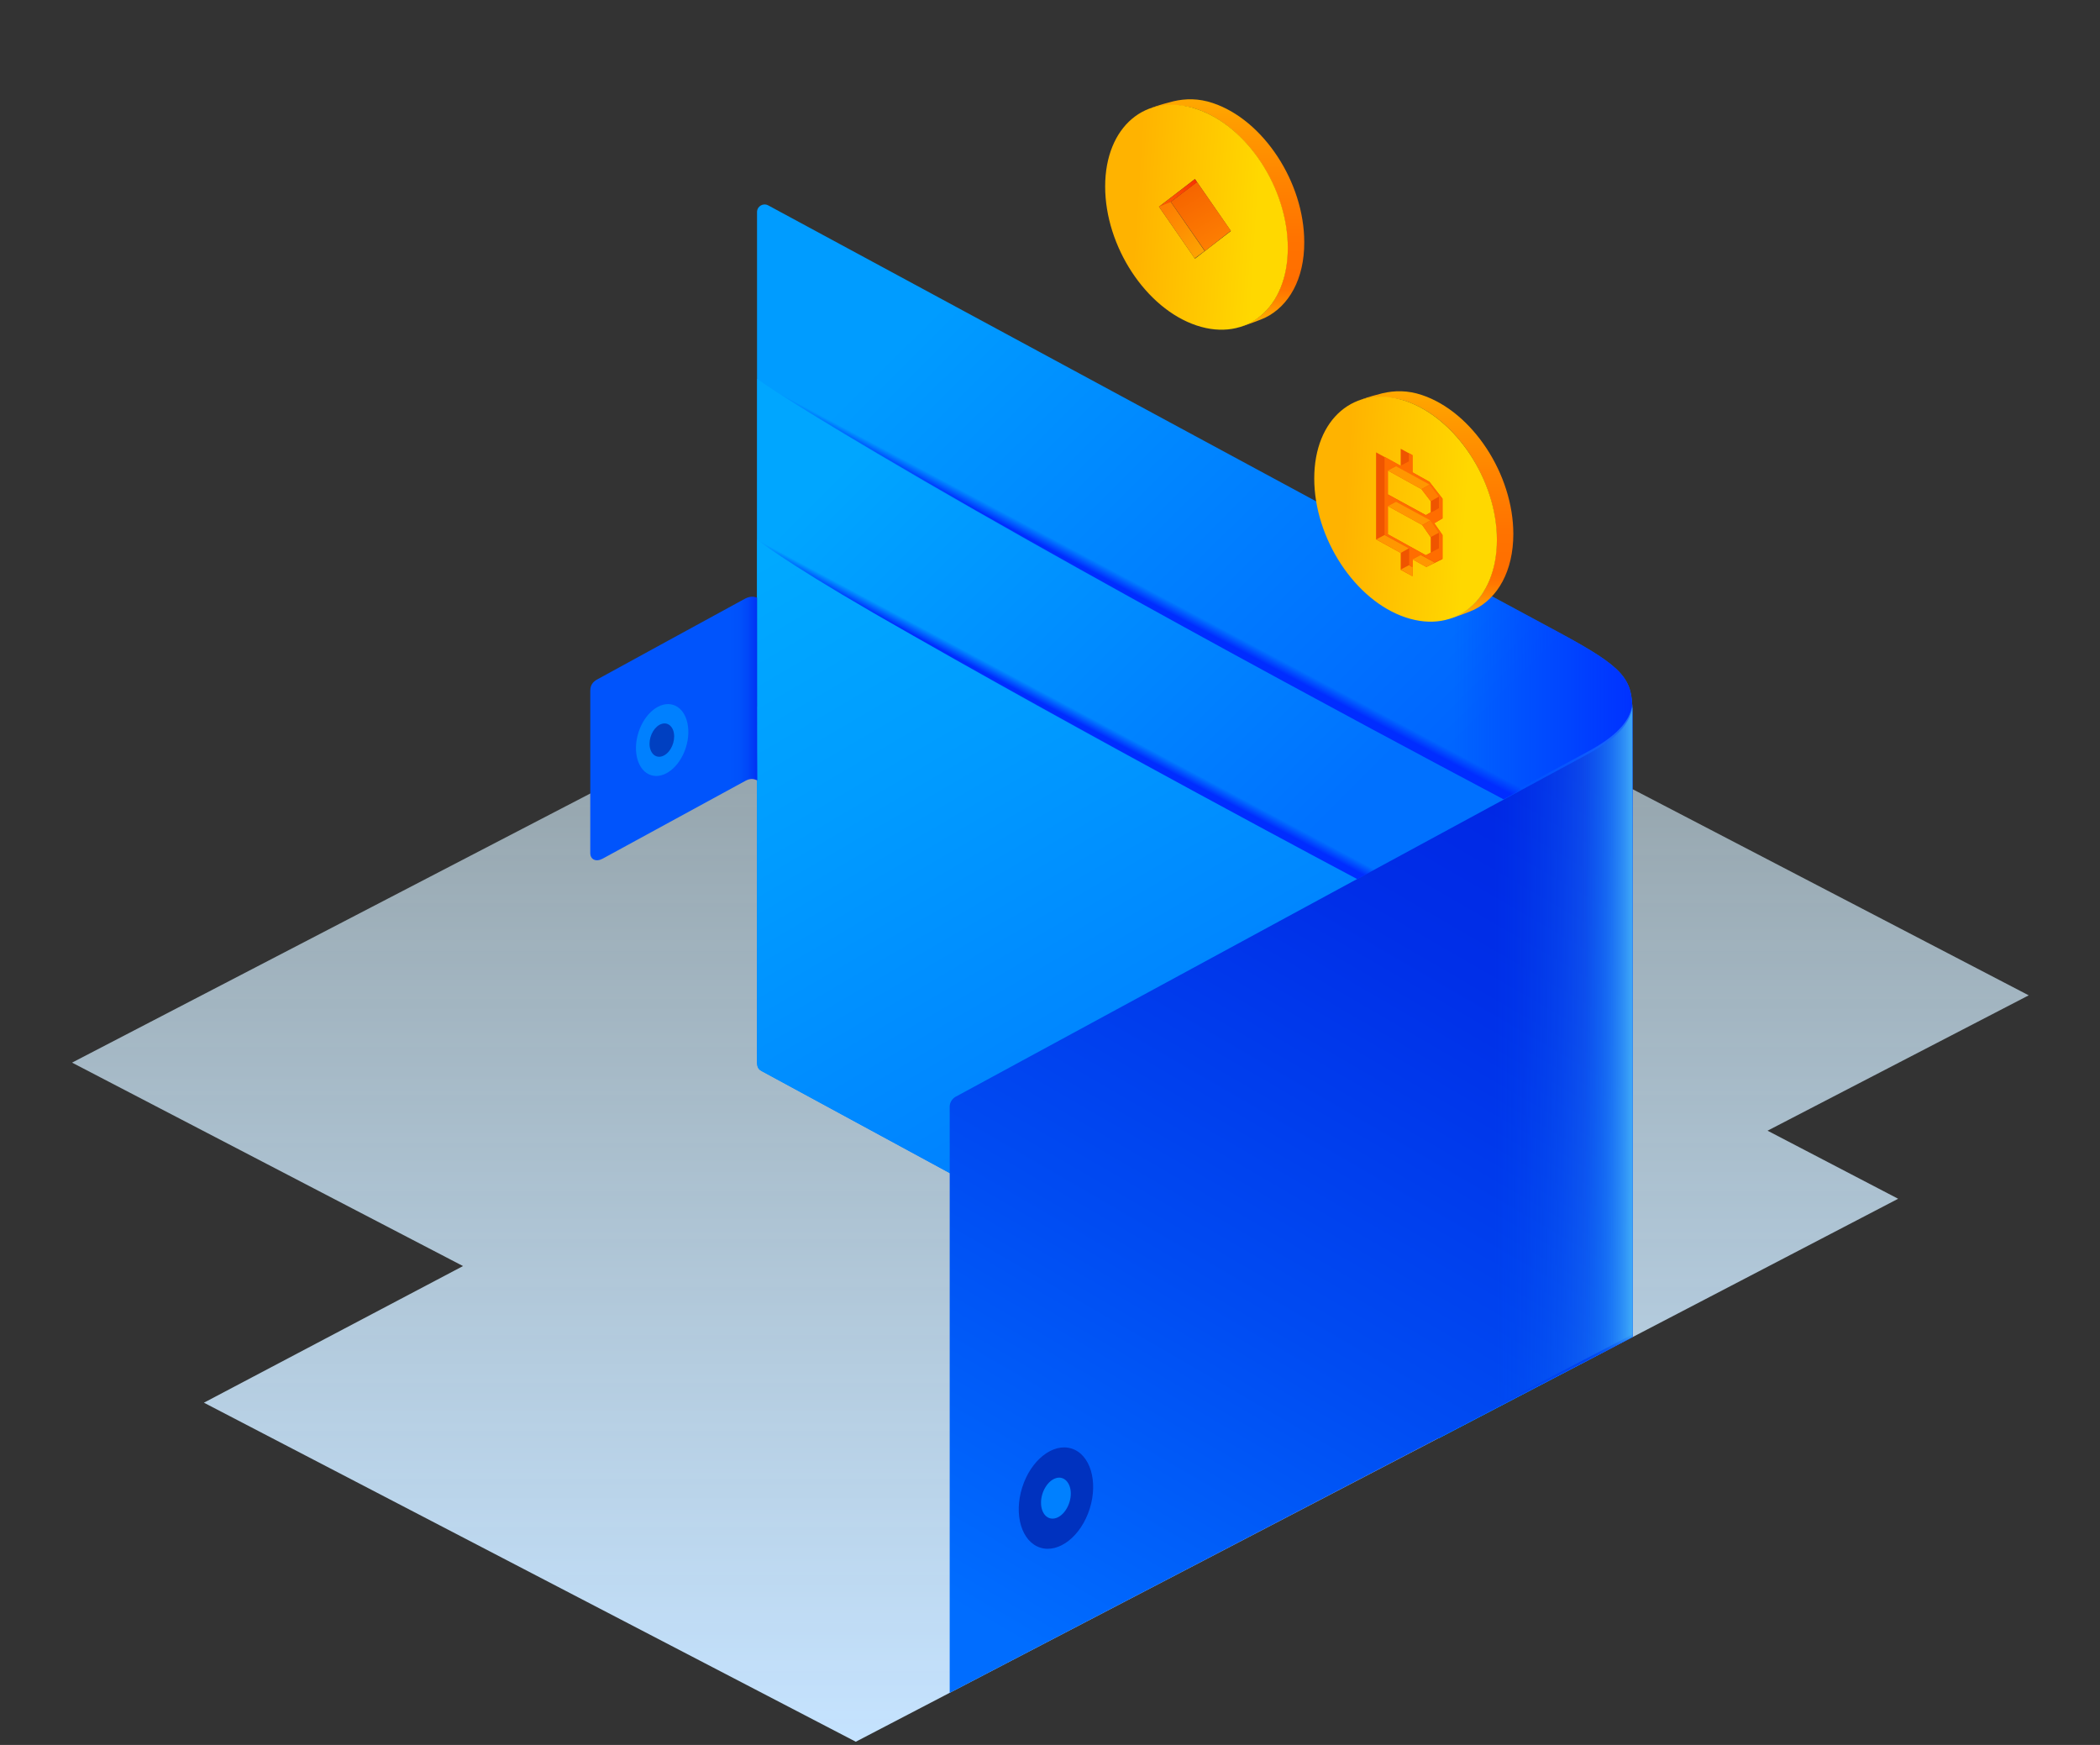 <?xml version="1.0" encoding="UTF-8"?>
<svg width="260px" height="216px" viewBox="0 0 260 216" version="1.1" xmlns="http://www.w3.org/2000/svg" xmlns:xlink="http://www.w3.org/1999/xlink">
    <rect x="0" y="0" width="260" height="216" fill="#333333" stroke="none"/>
    <!-- Generator: Sketch 53.2 (72643) - https://sketchapp.com -->
    <title>Illustration/Slide/userimg-wallet-260</title>
    <desc>Created with Sketch.</desc>
    <defs>
        <linearGradient x1="50%" y1="100%" x2="50%" y2="0%" id="linearGradient-1">
            <stop stop-color="#C5E3FF" offset="0%"></stop>
            <stop stop-color="#DCF5FF" stop-opacity="0.5" offset="100%"></stop>
        </linearGradient>
        <linearGradient x1="18.19%" y1="9.68%" x2="75.903%" y2="90.787%" id="linearGradient-2">
            <stop stop-color="#009CFF" offset="0%"></stop>
            <stop stop-color="#0065FF" offset="64.01%"></stop>
        </linearGradient>
        <linearGradient x1="0%" y1="50%" x2="100%" y2="50%" id="linearGradient-3">
            <stop stop-color="#0032FF" stop-opacity="0" offset="79.63%"></stop>
            <stop stop-color="#0032FF" stop-opacity="0.99" offset="99.79%"></stop>
            <stop stop-color="#0032FF" offset="100%"></stop>
        </linearGradient>
        <linearGradient x1="11.231%" y1="7.368%" x2="81.105%" y2="93.395%" id="linearGradient-4">
            <stop stop-color="#00A6FF" offset="0%"></stop>
            <stop stop-color="#0071FF" offset="55.38%"></stop>
        </linearGradient>
        <linearGradient x1="16.76%" y1="-6.439%" x2="75.455%" y2="102.009%" id="linearGradient-5">
            <stop stop-color="#00A9FF" offset="0%"></stop>
            <stop stop-color="#009CFF" offset="23.1%"></stop>
            <stop stop-color="#0083FF" offset="56.45%"></stop>
        </linearGradient>
        <linearGradient x1="71.66%" y1="-1.929%" x2="29.582%" y2="102.976%" id="linearGradient-6">
            <stop stop-color="#0025E4" offset="0%"></stop>
            <stop stop-color="#002FE8" offset="22.46%"></stop>
            <stop stop-color="#004BF2" offset="61.02%"></stop>
            <stop stop-color="#006DFF" offset="100%"></stop>
        </linearGradient>
        <linearGradient x1="0%" y1="50%" x2="100%" y2="50%" id="linearGradient-7">
            <stop stop-color="#0054FC" offset="83.31%"></stop>
            <stop stop-color="#0051FB" offset="89.45%"></stop>
            <stop stop-color="#0047F9" offset="94.44%"></stop>
            <stop stop-color="#0036F5" offset="99.01%"></stop>
            <stop stop-color="#0031F4" offset="100%"></stop>
        </linearGradient>
        <linearGradient x1="0%" y1="50%" x2="100%" y2="50%" id="linearGradient-8">
            <stop stop-color="#0064F9" stop-opacity="0" offset="79.79%"></stop>
            <stop stop-color="#076CF9" stop-opacity="0.197" offset="83.77%"></stop>
            <stop stop-color="#1880F9" stop-opacity="0.495" offset="89.8%"></stop>
            <stop stop-color="#36A2F9" stop-opacity="0.856" offset="97.1%"></stop>
            <stop stop-color="#43B2F9" offset="100%"></stop>
        </linearGradient>
        <linearGradient x1="0%" y1="50%" x2="100%" y2="50%" id="linearGradient-9">
            <stop stop-color="#0064F9" stop-opacity="0" offset="93.01%"></stop>
            <stop stop-color="#076CF9" stop-opacity="0.197" offset="94.38%"></stop>
            <stop stop-color="#1880F9" stop-opacity="0.495" offset="96.47%"></stop>
            <stop stop-color="#36A2F9" stop-opacity="0.856" offset="99%"></stop>
            <stop stop-color="#43B2F9" offset="100%"></stop>
        </linearGradient>
        <linearGradient x1="50.209%" y1="49.178%" x2="48.367%" y2="51.052%" id="linearGradient-10">
            <stop stop-color="#002DFF" stop-opacity="0" offset="7.591%"></stop>
            <stop stop-color="#002DFF" offset="99.51%"></stop>
        </linearGradient>
        <linearGradient x1="50.082%" y1="49.421%" x2="48.583%" y2="50.95%" id="linearGradient-11">
            <stop stop-color="#002DFF" stop-opacity="0" offset="4.261%"></stop>
            <stop stop-color="#002DFF" offset="100%"></stop>
        </linearGradient>
        <linearGradient x1="50%" y1="100%" x2="50%" y2="-2.4433141e-05%" id="linearGradient-12">
            <stop stop-color="#FFC000" offset="0%"></stop>
            <stop stop-color="#FFA900" offset="3.97%"></stop>
            <stop stop-color="#FF8900" offset="10.63%"></stop>
            <stop stop-color="#FF7500" offset="16.21%"></stop>
            <stop stop-color="#FF6E00" offset="20%"></stop>
            <stop stop-color="#FF7300" offset="39.02%"></stop>
            <stop stop-color="#FF8300" offset="62.84%"></stop>
            <stop stop-color="#FF9C00" offset="89.11%"></stop>
            <stop stop-color="#FFA900" offset="100%"></stop>
        </linearGradient>
        <linearGradient x1="17.046%" y1="47.171%" x2="82.954%" y2="52.829%" id="linearGradient-13">
            <stop stop-color="#FFB300" offset="0%"></stop>
            <stop stop-color="#FFD800" offset="100%"></stop>
        </linearGradient>
        <linearGradient x1="17.789%" y1="8.696%" x2="82.058%" y2="87.962%" id="linearGradient-14">
            <stop stop-color="#FD7F02" offset="0%"></stop>
            <stop stop-color="#FDA002" offset="100%"></stop>
        </linearGradient>
        <linearGradient x1="29.991%" y1="10.048%" x2="70.229%" y2="90.02%" id="linearGradient-15">
            <stop stop-color="#F66500" offset="0%"></stop>
            <stop stop-color="#FC7A02" offset="86.38%"></stop>
            <stop stop-color="#FD7E02" offset="100%"></stop>
        </linearGradient>
        <linearGradient x1="0%" y1="50%" x2="100%" y2="50%" id="linearGradient-16">
            <stop stop-color="#FF5F00" offset="0%"></stop>
            <stop stop-color="#FB4A01" offset="50.33%"></stop>
            <stop stop-color="#F73102" offset="99.68%"></stop>
        </linearGradient>
        <linearGradient x1="50%" y1="100%" x2="50%" y2="-2.4433141e-05%" id="linearGradient-17">
            <stop stop-color="#FFC000" offset="0%"></stop>
            <stop stop-color="#FFA900" offset="3.97%"></stop>
            <stop stop-color="#FF8900" offset="10.63%"></stop>
            <stop stop-color="#FF7500" offset="16.21%"></stop>
            <stop stop-color="#FF6E00" offset="20%"></stop>
            <stop stop-color="#FF7300" offset="39.02%"></stop>
            <stop stop-color="#FF8300" offset="62.84%"></stop>
            <stop stop-color="#FF9C00" offset="89.11%"></stop>
            <stop stop-color="#FFA900" offset="100%"></stop>
        </linearGradient>
        <linearGradient x1="17.046%" y1="47.17%" x2="82.954%" y2="52.829%" id="linearGradient-18">
            <stop stop-color="#FFB300" offset="0%"></stop>
            <stop stop-color="#FFD800" offset="100%"></stop>
        </linearGradient>
    </defs>
    <g id="Illustration/Slide/userimg-wallet-260" stroke="none" stroke-width="1" fill="none" fill-rule="evenodd">
        <g>
            <rect id="ico-zone" fill-opacity="0" fill="#D8D8D8" fill-rule="nonzero" x="0" y="0" width="260" height="216"></rect>
            <g id="wallet" transform="translate(8.667, 12)">
                <polygon id="Path" fill="url(#linearGradient-1)" points="97.289 203.603 226.341 136.39 210.173 127.965 242.508 111.209 129.528 52.421 0.254 119.539 48.66 144.721 16.58 161.635"></polygon>
                <g id="Group" transform="translate(64.161, 13.303)">
                    <path d="M105.293,152.734 L21.662,107.313 C21.186,107.06 20.9,106.585 20.9,106.046 L20.9,0.95 C20.9,0.222 21.662,-0.222 22.297,0.127 C34.177,6.557 113.679,49.475 120.317,53.055 C128.162,57.299 129.274,58.693 129.274,62.715 L129.274,140.223 L105.293,152.734 Z" id="Path" fill="url(#linearGradient-2)"></path>
                    <path d="M105.293,152.734 L21.662,107.313 C21.186,107.06 20.9,106.585 20.9,106.046 L20.9,0.95 C20.9,0.222 21.662,-0.222 22.297,0.127 C28.745,3.611 100.561,42.38 120.317,53.055 C128.162,57.299 129.274,58.693 129.274,62.715 L129.274,140.223 L105.293,152.734 Z" id="Path" fill="url(#linearGradient-3)"></path>
                    <path d="M105.293,152.734 L21.472,107.281 C21.154,107.091 20.9,106.838 20.9,106.331 L20.932,21.602 C20.932,21.602 24.14,24.073 40.688,33.765 C68.258,49.919 127.114,80.928 127.114,80.928 L127.114,141.331 L105.293,152.734 Z" id="Path" fill="url(#linearGradient-4)"></path>
                    <path d="M105.293,152.734 L21.408,107.25 C21.154,107.123 20.932,106.87 20.932,106.331 L20.932,41.494 C20.932,41.494 23.441,43.394 32.811,49 C67.051,69.525 124.923,98.603 124.923,98.603 L124.923,142.472 L105.293,152.734 Z" id="Path" fill="url(#linearGradient-5)"></path>
                    <path d="M129.306,135.44 L129.306,140.191 L44.754,184.25 L44.754,111.684 C44.754,111.177 45.039,110.734 45.452,110.48 C53.171,106.299 120.952,69.525 123.843,68.005 C126.892,66.358 128.988,64.489 129.274,62.209 C129.306,64.521 129.306,135.44 129.306,135.44 Z" id="Path" fill="url(#linearGradient-6)"></path>
                    <path d="M20.9,48.684 C20.519,48.525 20.042,48.462 19.343,48.842 C18.74,49.159 1.08,58.819 1.08,58.819 C0.572,59.105 0.254,59.516 0.254,60.213 L0.254,80.295 C0.254,81.087 0.953,81.435 1.779,80.992 C1.779,80.992 19.026,71.584 19.502,71.331 C20.106,71.014 20.519,71.109 20.932,71.299 C20.9,70.982 20.9,48.937 20.9,48.684 Z" id="Path" fill="url(#linearGradient-7)"></path>
                    <ellipse id="Oval" fill="#0032BF" transform="translate(57.909, 160.142) rotate(-72.471) translate(-57.909, -160.142) " cx="57.909" cy="160.142" rx="6.432" ry="4.382"></ellipse>
                    <ellipse id="Oval" fill="#0080FF" transform="translate(9.153, 66.304) rotate(-72.471) translate(-9.153, -66.304) " cx="9.153" cy="66.304" rx="4.562" ry="3.08"></ellipse>
                    <path d="M10.64,65.851 C10.64,66.96 9.973,68.068 9.116,68.322 C8.29,68.575 7.591,67.878 7.591,66.77 C7.591,65.661 8.258,64.553 9.116,64.299 C9.942,64.046 10.64,64.743 10.64,65.851 Z" id="Path" fill="#0040C1"></path>
                    <path d="M59.746,159.576 C59.746,160.938 58.92,162.3 57.903,162.617 C56.887,162.933 56.061,162.078 56.061,160.716 C56.061,159.354 56.887,157.992 57.903,157.675 C58.888,157.359 59.746,158.214 59.746,159.576 Z" id="Path" fill="#0080FF"></path>
                    <path d="M129.306,135.123 L129.306,139.874 L44.754,183.933 L44.754,111.367 C44.754,110.861 45.039,110.417 45.452,110.164 C57.999,103.354 120.92,69.24 123.843,67.688 C126.892,66.041 128.988,64.172 129.274,61.892 C129.306,64.204 129.306,135.123 129.306,135.123 Z" id="Path" fill="url(#linearGradient-8)" opacity="0.5"></path>
                    <path d="M129.306,135.44 L129.306,140.191 L44.754,184.25 L44.754,111.684 C44.754,111.177 45.039,110.734 45.452,110.48 C57.999,103.67 120.92,69.557 123.843,68.005 C126.892,66.358 128.988,64.489 129.274,62.209 C129.306,64.521 129.306,135.44 129.306,135.44 Z" id="Path" fill="url(#linearGradient-9)" opacity="0.8"></path>
                    <path d="M20.932,41.494 L98.432,81.783 L95.224,83.526 C95.224,83.526 61.238,65.503 35.288,50.552 C23.949,43.996 20.932,41.494 20.932,41.494 Z" id="Path" fill="url(#linearGradient-10)"></path>
                    <path d="M20.932,21.602 L116.537,71.901 L113.329,73.643 C113.329,73.643 66.575,49 35.765,30.788 C23.886,23.788 20.932,21.602 20.932,21.602 Z" id="Path" fill="url(#linearGradient-11)"></path>
                </g>
                <g id="Group" transform="translate(128.003, 0)">
                    <path d="M19.947,27.335 C19.407,27.588 18.041,28.095 16.771,28.507 C18.2,28 19.185,27.303 19.629,26.892 C21.567,25.15 22.742,22.299 22.742,18.688 C22.742,11.276 17.692,3.579 11.435,1.489 C9.751,0.919 7.464,0.887 5.844,1.362 C6.988,0.95 7.972,0.697 8.608,0.538 C10.101,0.19 11.72,0.158 13.499,0.76 C19.756,2.851 24.807,10.579 24.807,17.959 C24.838,22.521 22.901,25.91 19.947,27.335 Z" id="Path" fill="url(#linearGradient-12)"></path>
                    <path d="M11.466,1.489 C5.209,-0.602 0.159,3.674 0.159,11.086 C0.159,18.498 5.209,26.195 11.466,28.285 C17.724,30.376 22.774,26.1 22.774,18.688 C22.774,11.276 17.724,3.579 11.466,1.489 Z M11.276,20.018 L6.829,13.588 L11.276,10.167 L15.723,16.597 L11.276,20.018 Z" id="Shape" fill="url(#linearGradient-13)" fill-rule="nonzero"></path>
                    <polygon id="Path" fill="url(#linearGradient-14)" points="12.483 19.068 11.244 19.987 6.797 13.557 8.258 12.955"></polygon>
                    <polygon id="Path" fill="url(#linearGradient-15)" points="8.29 12.987 11.53 10.516 15.723 16.566 12.514 19.068"></polygon>
                    <polygon id="Path" fill="url(#linearGradient-16)" points="8.29 12.987 6.829 13.588 11.276 10.167 11.53 10.548"></polygon>
                </g>
                <g id="Group" transform="translate(154.049, 36.426)">
                    <path d="M19.788,27.05 C19.248,27.303 17.882,27.81 16.612,28.222 C18.041,27.715 19.026,27.018 19.471,26.607 C21.408,24.864 22.583,22.014 22.583,18.403 C22.583,10.991 17.533,3.294 11.276,1.204 C9.592,0.633 7.305,0.602 5.686,1.077 C6.829,0.665 7.814,0.412 8.449,0.253 C9.942,-0.095 11.562,-0.127 13.34,0.475 C19.598,2.566 24.648,10.294 24.648,17.674 C24.648,22.267 22.71,25.625 19.788,27.05 Z" id="Path" fill="url(#linearGradient-17)"></path>
                    <path d="M11.308,1.204 C5.05,-0.887 0,3.389 0,10.801 C0,18.213 5.05,25.91 11.308,28 C17.565,30.091 22.615,25.815 22.615,18.403 C22.615,11.023 17.533,3.326 11.308,1.204 Z" id="Path" fill="url(#linearGradient-18)"></path>
                    <path d="M15.881,13.303 L14.261,11.213 L12.165,10.041 L12.165,7.919 L10.704,7.127 L10.704,9.249 L7.655,7.57 L7.655,18.34 L10.704,20.018 L10.704,22.109 L12.165,22.901 L12.165,20.81 L13.88,21.76 L15.881,20.778 L15.881,17.801 L14.865,16.344 L15.881,15.742 L15.881,13.303 L15.881,13.303 Z M14.42,19.987 L13.817,20.303 L9.116,17.706 L9.116,14.222 L13.372,16.566 L14.42,18.086 L14.42,19.987 Z M14.42,14.982 L13.817,15.33 L9.116,12.765 L9.116,9.819 L13.277,12.131 L14.42,13.62 L14.42,14.982 L14.42,14.982 Z" id="Shape" fill="#EF5500" fill-rule="nonzero"></path>
                    <path d="M15.881,20.715 L15.881,17.801 L14.865,16.344 L15.881,15.742 L15.881,13.303 L14.261,11.213 L12.165,10.041 L12.165,7.919 L11.72,7.665 L11.72,8.679 L10.704,9.217 L8.703,8.109 L8.703,17.769 L11.752,19.448 L11.752,21.539 L12.197,21.76 L12.197,20.778 L13.213,20.24 L14.928,21.19 L15.881,20.715 Z M9.116,9.819 L10.132,9.281 L14.293,11.593 L15.437,13.082 L15.437,14.475 L14.833,14.824 L14.42,15.014 L13.817,15.362 L9.116,12.796 L9.116,9.819 L9.116,9.819 Z M14.42,19.987 L13.817,20.303 L9.116,17.706 L9.116,14.222 L10.132,13.683 L14.388,16.027 L15.437,17.548 L15.437,19.448 L14.833,19.765 L14.42,19.987 Z" id="Shape" fill="#FF6D00" fill-rule="nonzero"></path>
                    <g transform="translate(7.623, 7.602)" fill="#FF9700" id="Path">
                        <polygon points="5.558 12.67 4.542 13.208 6.257 14.158 7.305 13.62"></polygon>
                        <polygon points="6.765 8.394 2.509 6.081 1.493 6.62 5.749 8.964"></polygon>
                        <polygon points="6.67 3.959 2.509 1.679 1.493 2.217 1.493 2.217 5.654 4.529"></polygon>
                        <polygon points="4.415 0.253 4.542 0.317 4.542 0.317"></polygon>
                        <polygon points="0.064 10.738 3.081 12.416 4.097 11.846 1.08 10.199"></polygon>
                        <polyline points="3.081 14.475 4.542 15.299 4.542 14.19 4.097 13.937"></polyline>
                    </g>
                    <g transform="translate(11.752, 7.602)" fill="#FF7F00" id="Path">
                        <polygon points="2.668 10.453 3.684 9.914 2.636 8.394 1.62 8.964"></polygon>
                        <polygon points="2.668 6.018 3.684 5.448 2.541 3.959 1.525 4.529"></polygon>
                        <polygon points="0.286 0.253 0.413 0.317 0.413 0.317"></polygon>
                    </g>
                </g>
            </g>
        </g>
    </g>
</svg>